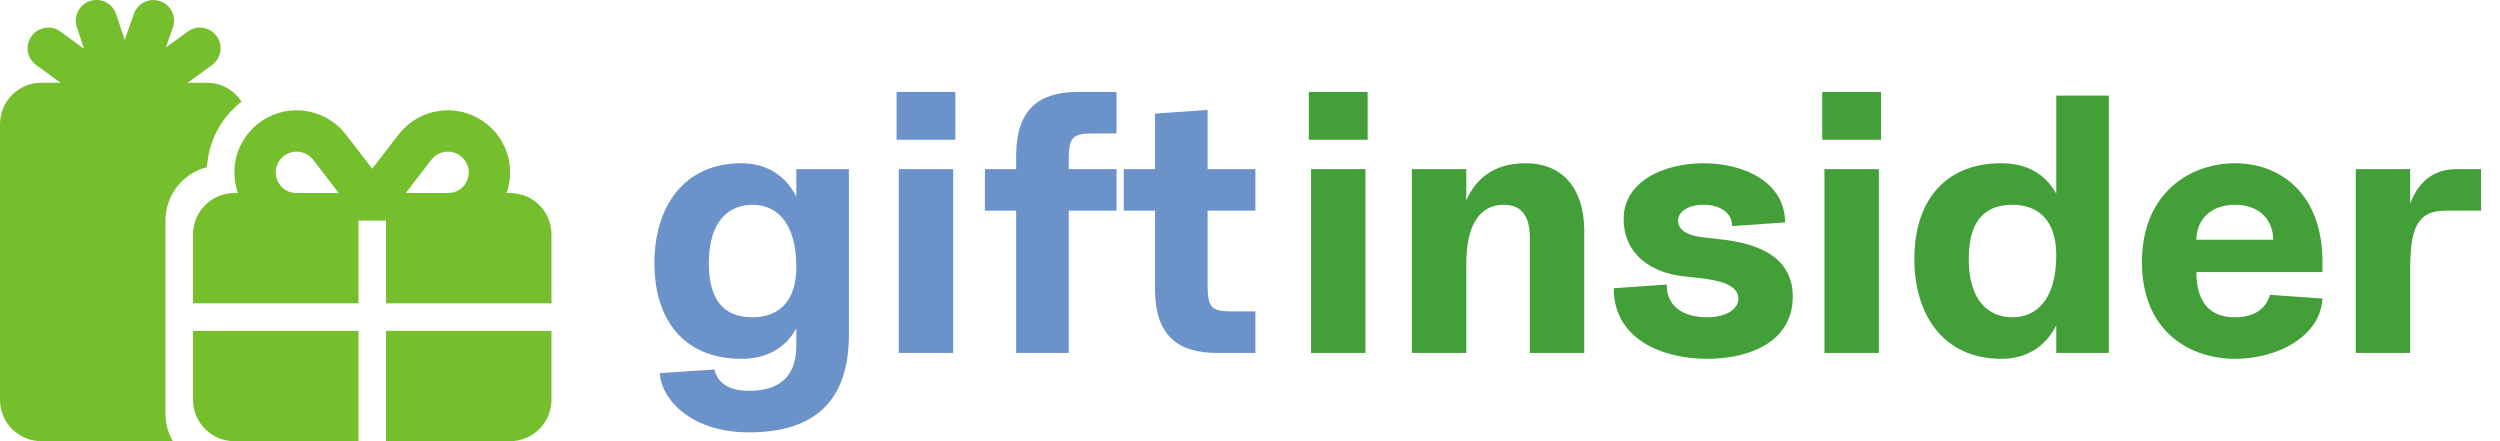 <svg width="170" height="30" viewBox="0 0 170 30" fill="none" xmlns="http://www.w3.org/2000/svg">
<g clip-path="url(#clip0_1136_9)">
<path d="M11.754 1.875C12.012 1.143 11.631 0.34 10.898 0.083C10.166 -0.175 9.363 0.206 9.105 0.938L8.479 2.708L7.898 0.961C7.652 0.223 6.855 -0.175 6.117 0.071C5.379 0.317 4.98 1.114 5.227 1.852L5.713 3.317L4.107 2.145C3.48 1.688 2.602 1.829 2.145 2.456C1.688 3.083 1.828 3.961 2.455 4.418L4.113 5.625H2.812C1.26 5.625 0 6.885 0 8.438V27.188C0 28.741 1.26 30 2.812 30H11.754C11.438 29.45 11.25 28.811 11.25 28.125V15.001C11.25 13.248 12.451 11.778 14.074 11.368C14.18 9.551 15.076 7.958 16.424 6.909C15.92 6.135 15.053 5.625 14.062 5.625H12.762L14.42 4.418C15.047 3.961 15.188 3.083 14.73 2.456C14.273 1.829 13.395 1.688 12.768 2.145L11.279 3.229L11.754 1.875ZM21.299 10.87L23.033 13.126H20.156C19.377 13.126 18.75 12.498 18.75 11.719C18.75 10.952 19.383 10.313 20.168 10.313C20.613 10.313 21.029 10.518 21.299 10.87ZM15.938 11.719C15.938 12.211 16.02 12.686 16.178 13.126H15.938C14.385 13.126 13.125 14.385 13.125 15.938V20.625H24.375V15.001H26.25V20.625H37.5V15.938C37.5 14.385 36.24 13.126 34.688 13.126H34.447C34.605 12.686 34.688 12.211 34.688 11.719C34.688 9.381 32.783 7.5 30.457 7.5C29.145 7.5 27.902 8.11 27.1 9.153L25.312 11.473L23.525 9.153C22.723 8.11 21.475 7.5 20.168 7.5C17.842 7.5 15.938 9.381 15.938 11.719ZM13.125 27.188C13.125 28.741 14.385 30 15.938 30H24.375V22.5H13.125V27.188ZM26.25 30H34.688C36.24 30 37.5 28.741 37.5 27.188V22.5H26.25V30ZM31.875 11.719C31.875 12.498 31.248 13.126 30.469 13.126H27.592L29.326 10.87C29.596 10.524 30.012 10.313 30.457 10.313C31.242 10.313 31.875 10.952 31.875 11.719Z" fill="#75BF2D"/>
</g>
<path d="M50.925 29.4C46.675 29.4 44.875 26.825 44.875 25.375L48.575 25.125C48.825 26.125 49.675 26.575 50.925 26.575C52.175 26.575 54.15 26.25 54.15 23.5V22.325C53.4 23.7 52.1 24.4 50.425 24.4C46.425 24.4 44.5 21.65 44.5 17.9C44.5 14.15 46.425 11.1 50.425 11.1C52.1 11.1 53.4 11.9 54.15 13.375V11.5H57.725V22.75C57.725 27.25 55.425 29.4 50.925 29.4ZM48.2 17.9C48.2 20.9 49.675 21.575 51.175 21.575C52.675 21.575 54.15 20.775 54.15 18.15C54.15 14.975 52.675 13.925 51.175 13.925C49.675 13.925 48.2 14.9 48.2 17.9ZM61.117 24V11.5H64.817V24H61.117ZM60.967 9.5V6.25H64.967V9.5H60.967ZM69.099 10.6C69.099 7.4 70.674 6.25 73.324 6.25H75.924V9.075H74.374C72.924 9.075 72.674 9.325 72.674 10.875V11.5H75.924V14.325H72.674V24H69.099V14.325H66.974V11.5H69.099V10.6ZM82.766 24C80.116 24 78.541 22.85 78.541 19.65V14.325H76.416V11.5H78.541V7.725L82.116 7.475V11.5H85.366V14.325H82.116V19.375C82.116 20.925 82.366 21.175 83.816 21.175H85.366V24H82.766Z" fill="#6B93C9"/>
<path d="M89.15 24V11.5H92.85V24H89.15ZM89 9.5V6.25H93V9.5H89ZM104.032 16.175C104.032 14.175 102.982 13.925 102.232 13.925C100.732 13.925 99.707 15.15 99.707 17.925V24H96.007V11.5H99.707V13.625C100.432 12 101.732 11.1 103.757 11.1C106.007 11.1 107.732 12.525 107.732 15.775V24H104.032V16.175ZM116.084 24.4C113.084 24.4 109.734 23.1 109.734 19.6L113.334 19.35C113.334 21.1 114.834 21.575 116.084 21.575C117.334 21.575 118.209 21.05 118.209 20.3C118.209 19.3 116.709 19.05 115.709 18.925L114.359 18.775C112.384 18.525 110.409 17.375 110.409 14.875C110.409 12.375 113.084 11.1 115.834 11.1C118.584 11.1 121.384 12.375 121.384 15.125L117.784 15.375C117.784 14.375 116.834 13.925 115.834 13.925C114.834 13.925 114.109 14.375 114.109 15C114.109 15.625 114.709 16 115.709 16.125L117.009 16.275C119.009 16.5 121.909 17.175 121.909 20.175C121.909 23.175 119.084 24.4 116.084 24.4ZM124.062 24V11.5H127.762V24H124.062ZM123.912 9.5V6.25H127.912V9.5H123.912ZM136.1 24.4C132.1 24.4 130.175 21.35 130.175 17.6C130.175 13.85 132.1 11.1 136.1 11.1C137.775 11.1 139.075 11.8 139.825 13.175V6.5H143.4V24H139.825V22.125C139.075 23.6 137.775 24.4 136.1 24.4ZM133.875 17.6C133.875 20.6 135.35 21.575 136.85 21.575C138.35 21.575 139.825 20.525 139.825 17.35C139.825 14.725 138.35 13.925 136.85 13.925C135.35 13.925 133.875 14.6 133.875 17.6ZM151.978 24.4C148.978 24.4 145.653 22.6 145.653 17.825C145.653 13.075 148.978 11.1 151.978 11.1C154.978 11.1 157.928 13.075 157.928 17.825V18.5H149.353C149.353 20.5 150.228 21.575 151.978 21.575C153.728 21.575 154.228 20.55 154.353 20.05L157.928 20.3C157.803 22.8 154.978 24.4 151.978 24.4ZM149.353 16.3H154.578C154.578 15.05 153.728 13.925 151.978 13.925C150.228 13.925 149.353 15.05 149.353 16.3ZM160.191 24V11.5H163.891V13.85C164.516 12.175 165.666 11.5 167.041 11.5H168.716V14.325H166.291C164.291 14.325 163.891 15.65 163.891 18.4V24H160.191Z" fill="#43A039"/>
<defs>
<clipPath id="clip0_1136_9">
<rect width="37.5" height="30" fill="white"/>
</clipPath>
</defs>
</svg>
